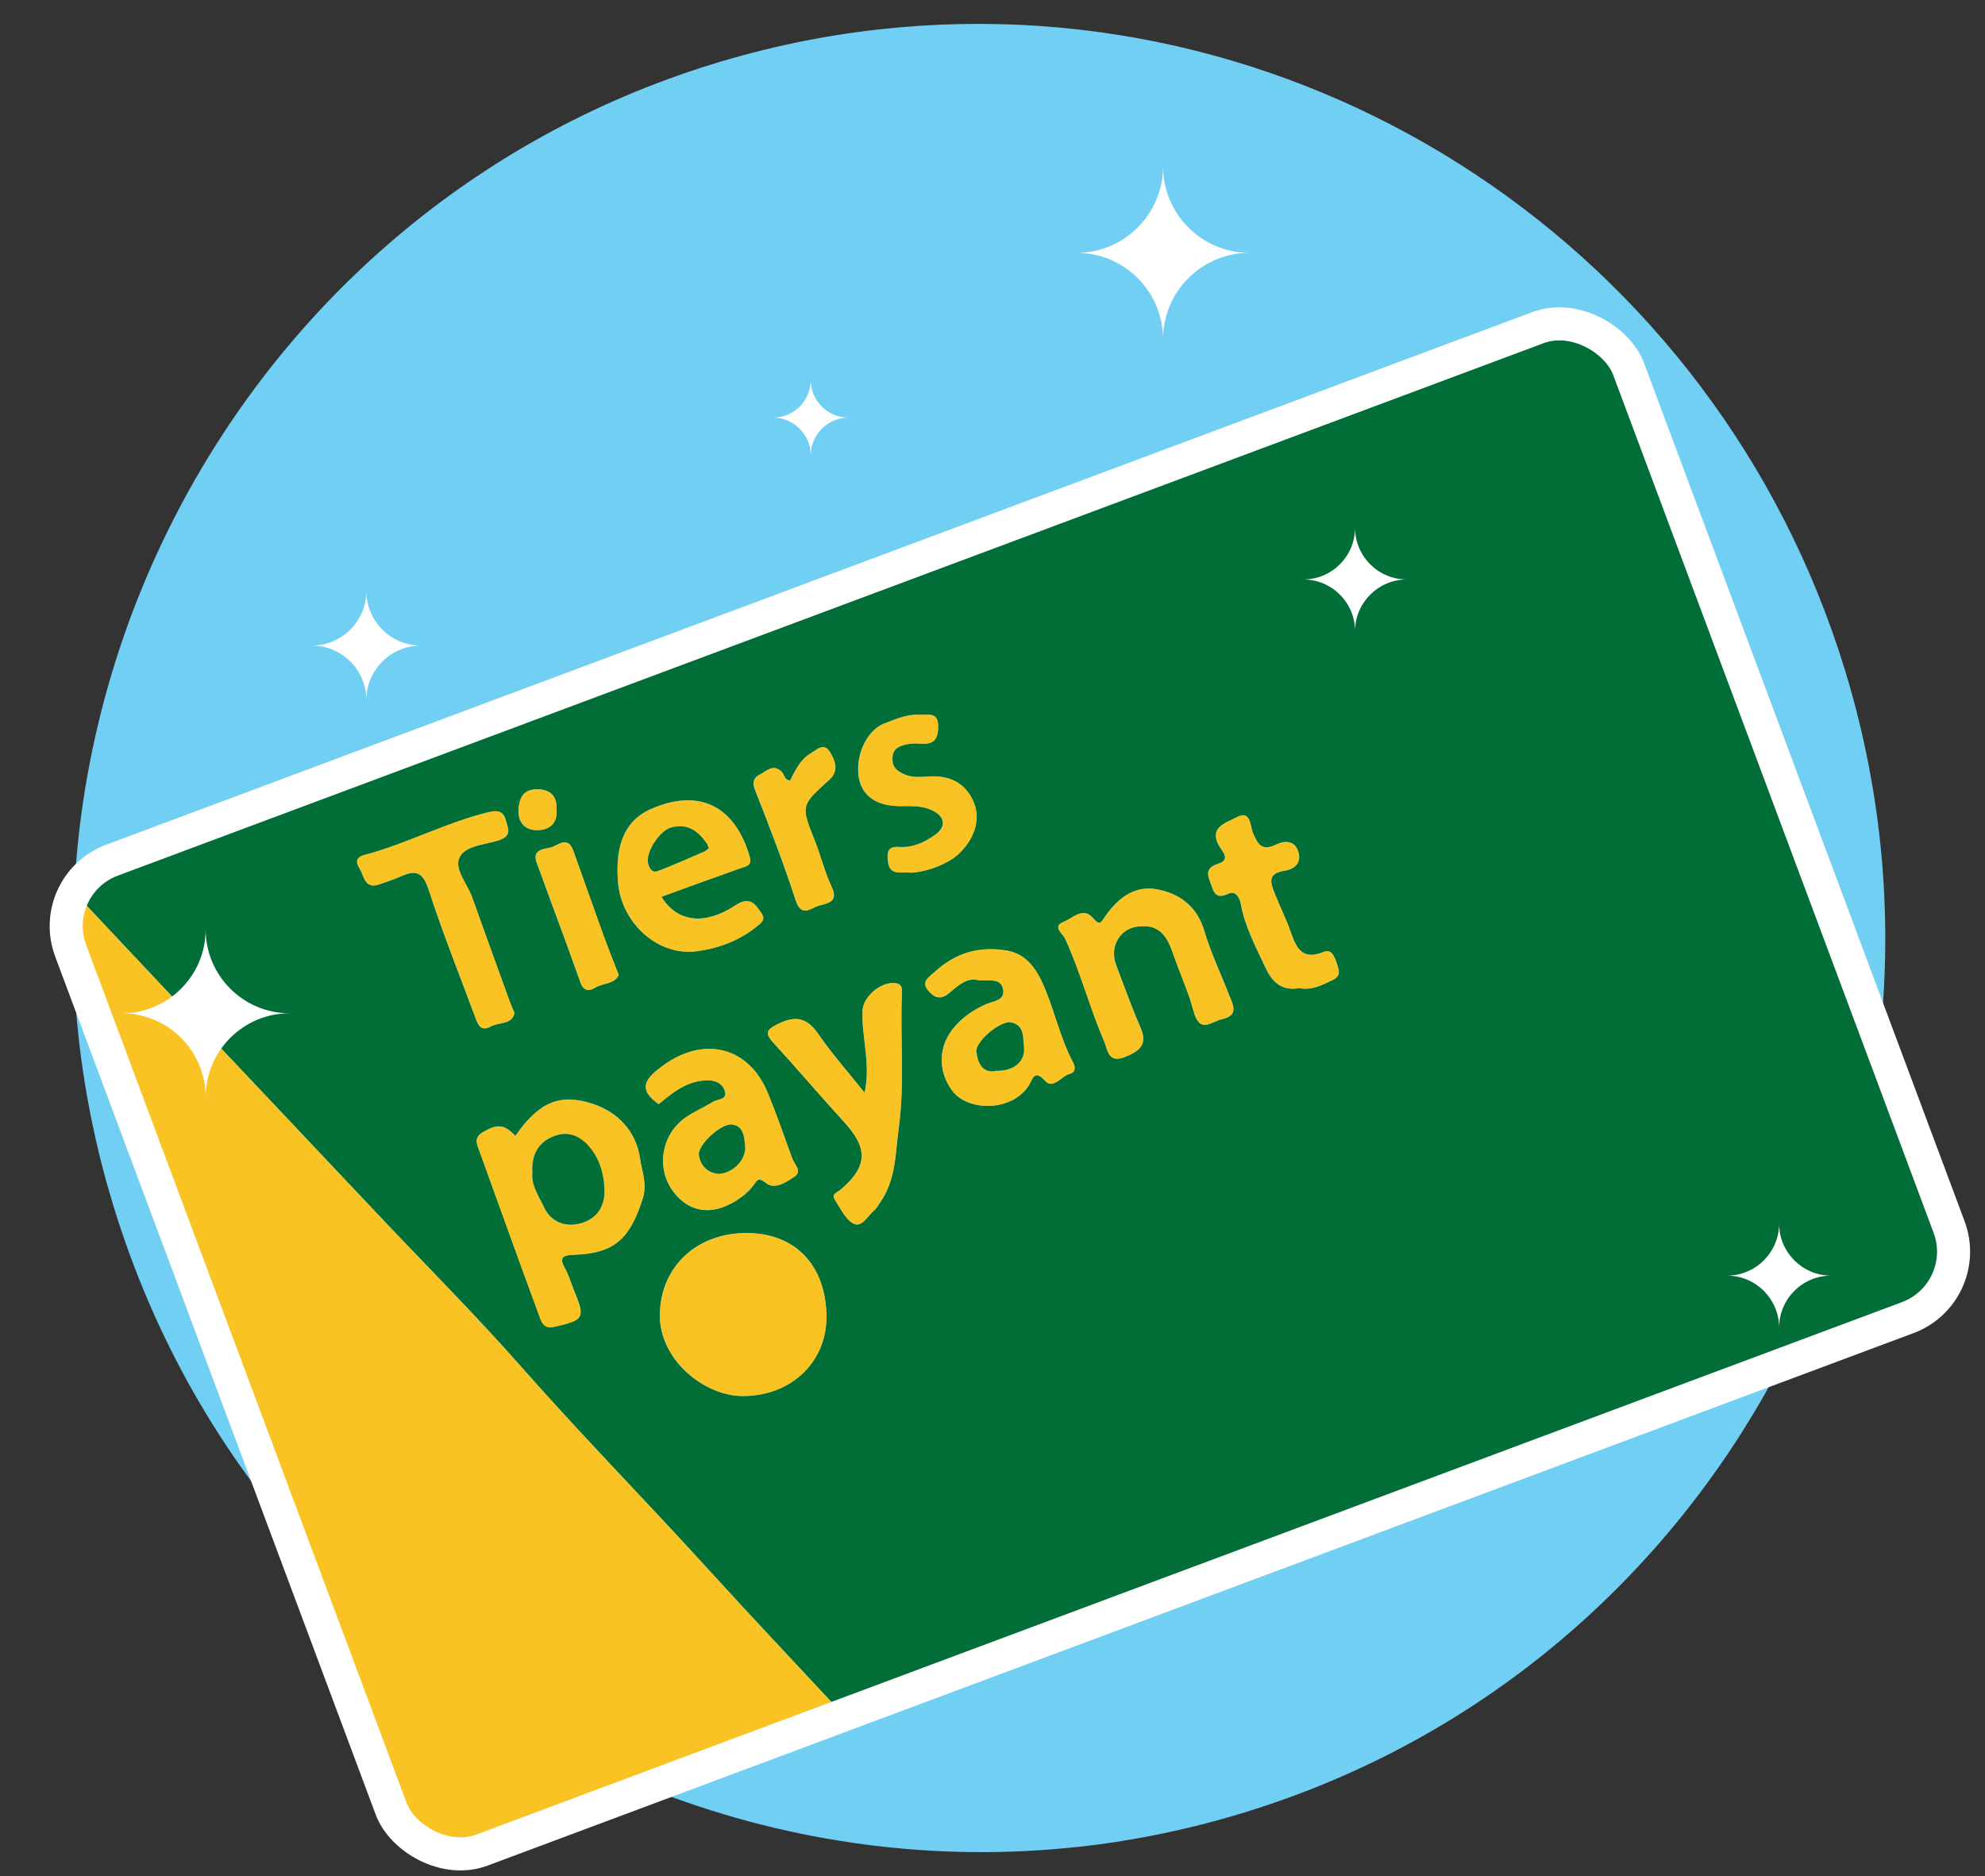 <?xml version="1.0" encoding="UTF-8"?>
<svg id="Calque_1" data-name="Calque 1" xmlns="http://www.w3.org/2000/svg" viewBox="0 0 240.14 226.98">
  <rect x="0" y="0" width="240.14" height="226.98" fill="#333333" stroke="none"/>
  <defs>
    <style>
      .cls-1 {
        fill: #f9c324;
      }

      .cls-2 {
        fill: #fff;
      }

      .cls-3 {
        fill: #71cff4;
      }

      .cls-4 {
        fill: #016e37;
      }

      .cls-5 {
        fill: none;
        stroke: #fff;
        stroke-miterlimit: 10;
        stroke-width: 4px;
      }
    </style>
  </defs>
  <g>
    <path class="cls-3" d="m130.54,223.44c-34.53,3.83-69.23-9.36-92.82-35.28-11.06-12.15-19.13-26.36-23.99-42.23C-4.1,87.63,28.37,25.66,86.12,7.78c6.62-2.05,13.45-3.48,20.28-4.23,52.17-5.78,101.29,26.82,116.8,77.53,17.01,55.57-11.81,115.22-65.6,135.79-2.23.85-4.51,1.63-6.77,2.34-6.63,2.05-13.46,3.48-20.29,4.24Z"/>
    <path class="cls-3" d="m155.88,212.31c-2.12.8-4.29,1.55-6.49,2.24-39.92,12.36-81.6-.55-108.12-29.68-10.22-11.22-18.18-24.85-22.93-40.37C1.27,88.68,32.25,29.56,87.55,12.44c55.29-17.12,113.97,14.25,131.04,70.06,16.4,53.59-11.51,110.22-62.71,129.81Z"/>
  </g>
  <path class="cls-4" d="m8.53,107.49c.71-3.56,3.99-4.05,6.53-4.85,5.72-1.81,11.18-4.3,16.89-6.11,8.34-2.65,16.42-6.04,24.65-9.02,13.62-4.93,27.25-9.81,40.86-14.78,10.48-3.83,21-7.6,31.5-11.37,8.03-2.89,16.03-5.89,24.04-8.84,8.03-2.96,16.11-5.82,24.18-8.72,3.5-1.25,7.02-2.44,10.51-3.72,3.72-1.36,7.73.49,9.14,4.25,3.58,9.53,7.23,19.03,10.75,28.59,4,10.86,7.88,21.76,11.82,32.64,3.37,9.31,6.76,18.63,10.15,27.94,1.97,5.42,4.04,10.8,5.93,16.24,1.5,4.32-.02,8.9-5.2,10.65-11.7,3.95-23.18,8.57-34.78,12.81-10.77,3.94-21.62,7.68-32.38,11.65-7.42,2.74-14.88,5.39-22.28,8.18-4.28,1.62-8.78,2.93-13.1,4.48-6.68,2.4-13.31,4.97-19.99,7.38-2.06.74-3.96,1.96-6.24,2.02-5.27-5.66-10.58-11.28-15.79-17-7.48-8.23-15.28-16.17-22.64-24.52-5.52-6.27-11.44-12.19-17.18-18.27-8.54-9.04-17.08-18.08-25.61-27.13-3.93-4.16-7.84-8.34-11.76-12.51Zm81.77,41.69c-6.08,0-10.39,4.12-10.48,9.83-.09,5.45,5.25,9.8,9.87,9.89,5.83.11,10.46-4.03,10.28-9.92-.18-5.97-3.8-9.79-9.68-9.8Zm-27.95-11.76c-1.35-1.43-2.2-1.46-3.92-.46-1.17.69-.73,1.47-.42,2.32,2.41,6.66,4.8,13.33,7.25,19.98.25.67.52,1.55,1.74,1.27,3.68-.83,3.84-1.05,2.42-4.47-.35-.84-.59-1.73-1.02-2.52-.69-1.24-.57-1.69,1.01-1.74,4.95-.15,6.8-1.97,8.34-6.77.58-1.82-.11-3.31-.31-4.83-.44-3.23-2.61-5.62-5.71-6.65-4.07-1.34-6.56-.16-9.37,3.85Zm42.24-5.22c-2-2.52-3.96-4.72-5.61-7.12-1.41-2.05-2.85-2.2-4.95-1.15-1.49.74-1.4,1.23-.4,2.31,2.87,3.13,5.62,6.38,8.49,9.52,2.91,3.17,2.86,5.37-.39,8.15-.43.37-1.2.53-.72,1.27.67,1.04,1.28,2.39,2.27,2.88.99.49,1.71-.98,2.5-1.64.31-.26.5-.66.74-1,1.88-2.72,1.79-5.86,2.21-8.98.74-5.43.15-10.83.38-16.23.02-.55.08-1.15-.81-1.26-1.69-.21-3.87,1.62-3.95,3.3-.16,3.2,1.03,6.37.25,9.96Zm33.63-20.13c2.34-.12,3.14,1.7,3.71,3.35.8,2.31,1.84,4.57,2.46,6.89.76,2.85,2.13,1.3,3.49.99,2.02-.47,1.28-1.71.85-2.84-1-2.6-2.23-5.13-3.02-7.8-.89-3.01-2.97-4.54-5.75-5.06-2.74-.51-4.74,1.12-6.23,3.24-.59.85-.65,1.21-1.54.19-1.18-1.34-2.44.09-3.54.52-1.39.54-.06,1.44.18,1.96,1.86,4.03,2.97,8.34,4.72,12.4.47,1.09.48,2.82,2.59,1.96,1.71-.7,2.75-1.47,1.84-3.55-1.08-2.47-1.97-5.02-2.94-7.54-.93-2.44.66-4.77,3.2-4.71Zm-58.53,21.52c1.79-1.5,3.54-2.88,5.96-2.87.93,0,1.72.39,2.01,1.23.39,1.15-.84,1-1.39,1.35-1.12.7-2.38,1.21-3.44,1.98-2.86,2.09-3.46,6.11-1.41,8.87,2.06,2.76,5.12,3.02,8.29.67.53-.39,1.04-.86,1.42-1.39.48-.66.58-1.05,1.56-.27,1.02.81,2.41-.1,3.4-.78,1-.68.01-1.48-.25-2.19-.95-2.63-1.88-5.28-2.93-7.87-2.31-5.71-7.8-7.05-12.81-3.32-1.99,1.48-3.06,2.72-.42,4.6Zm.31-25.09c3.17-1.15,6.3-2.3,9.45-3.41.71-.25,1.56-.31,1.26-1.38-1.69-5.94-5.88-8.47-11.92-5.85-3.67,1.59-4.32,5.16-4.03,8.87.4,4.96,4.83,8.97,9.51,8.36,2.75-.36,5.35-1.35,7.54-3.21.51-.43.75-.75.28-1.44-.83-1.22-1.46-1.99-3.13-.9-3.77,2.47-7.04,2.03-8.96-1.05Zm38.37,10.11c1.31.1,2.71-.35,2.98,1.12.24,1.33-1.19,1.39-2.02,1.75-1.47.65-2.77,1.5-3.81,2.7-2.07,2.36-2.06,5.36-.41,7.68,1.94,2.75,7.44,2.64,9.4-.62.4-.66.62-1.92,1.92-.47.97,1.08,1.97-.58,3-.85.61-.16.73-.72.37-1.41-1.67-3.14-2.31-6.68-3.82-9.86-.77-1.63-2-3.26-4.13-3.63-3.38-.59-6.27.26-8.81,2.6-.79.73-1.67,1.2-.69,2.3.75.85,1.48,1.08,2.54.18,1.03-.88,2.16-1.89,3.49-1.5Zm-56.13,3.95c-.23-.54-.41-.92-.55-1.31-1.53-4.23-3.07-8.46-4.58-12.69-.57-1.6-2.14-3.35-1.56-4.73.65-1.54,3.08-1.6,4.72-2.13,1.72-.56,1.19-1.44.95-2.34-.28-1.07-.77-1.42-2.15-1.08-4.96,1.21-9.48,3.61-14.36,5-.68.19-2.13.34-1.24,1.76.58.92.61,2.65,2.5,1.94.84-.32,1.72-.56,2.53-.94,1.8-.83,2.67-.5,3.35,1.6,1.69,5.22,3.74,10.33,5.65,15.48.32.87.65,1.75,1.89,1.07.98-.54,2.54-.16,2.85-1.63Zm94.96-3c1.46.3,2.7-.35,3.97-.96,1.05-.49.85-1.1.55-2-.3-.88-.64-1.82-1.6-1.42-2.67,1.11-3.33-.55-4.02-2.51-.54-1.54-1.29-3.01-1.89-4.54-.5-1.27-.97-2.45,1.19-2.77.96-.14,2.11-.79,1.66-2.27-.45-1.49-1.75-1.35-2.64-.92-1.77.87-2.26.02-2.86-1.4-.35-.82-.23-2.84-1.99-1.87-1.19.66-3.5,1.17-2,3.61.33.53,1.28,1.52-.15,1.98-1.22.39-1.55.92-1.04,2.19.45,1.12.52,2.25,2.26,1.44.75-.35,1.3.35,1.46,1.25.5,2.77,1.83,5.22,3,7.74.82,1.77,1.99,2.82,4.09,2.45Zm-47.18-13.98c1.81,0,4.48-.99,5.76-2.11,2.04-1.79,2.89-4.28,2.01-6.39-1.03-2.47-3.01-3.32-5.62-3.13-.96.07-1.93.14-2.93-.33-1.02-.48-1.4-1.08-1.28-2.12.12-1.03.93-1.28,1.73-1.45.56-.12,1.17-.12,1.75-.08,1.52.11,2.04-.56,2.04-2.07,0-1.84-1.22-1.37-2.23-1.43-1.53-.09-2.91.55-4.28,1.06-2.2.82-3.6,4.11-3.05,6.71.44,2.11,2.17,3.27,4.88,3.29,1.32.01,2.63-.11,3.9.48,1.58.73,1.85,1.96.43,2.98-1.28.92-2.74,1.6-4.38,1.48-1.45-.11-1.44.76-1.34,1.73.19,1.82,1.62,1.26,2.6,1.37Zm-14.44-11.14c-.72-.06-.69-.72-1.02-1.05-1.05-1.05-1.87-.05-2.66.33-.61.3-.98.83-.59,1.8,1.74,4.42,3.45,8.86,4.92,13.37.71,2.2,1.84.96,2.85.68,1.07-.3,2.39-.45,1.51-2.28-.84-1.77-1.3-3.72-2.02-5.54-1.71-4.29-1.73-4.27,1.74-7.4,1.18-1.07.73-2.31.07-3.37-.75-1.21-1.66-.21-2.32.17-1.23.72-1.86,2.03-2.49,3.29Zm-20.75,23.51c-.69-1.79-1.3-3.31-1.86-4.85-1.23-3.38-2.43-6.78-3.63-10.17-.68-1.92-1.87-.58-2.8-.38-.88.19-2.18.28-1.63,1.81,1.76,4.85,3.59,9.68,5.31,14.54.4,1.11,1.17.97,1.75.6.93-.59,2.39-.4,2.86-1.56Zm-7.51-19.97c.09-1.46-.55-2.43-2.23-2.48-1.67-.05-2.27.87-2.36,2.46-.1,1.61.82,2.45,2.12,2.48,1.31.04,2.62-.55,2.48-2.46Z"/>
  <path class="cls-1" d="m8.53,107.49c3.92,4.17,7.83,8.35,11.76,12.51,8.53,9.05,17.07,18.09,25.61,27.13,5.74,6.08,11.66,12,17.18,18.27,7.36,8.35,15.16,16.29,22.64,24.52,5.2,5.72,10.52,11.34,15.79,17-6.88,3.21-14.17,5.35-21.26,8.01-7.43,2.79-14.97,5.32-22.31,8.31-6.41,2.61-9.75-.1-11.59-5.11-7.68-20.85-15.17-41.78-22.76-62.66-3.62-9.97-7.33-19.91-10.97-29.87-1.55-4.24-2.96-8.52-4.54-12.75-.71-1.91-.71-3.65.45-5.36Z"/>
  <path class="cls-1" d="m90.31,149.19c5.88,0,9.49,3.83,9.68,9.8.18,5.89-4.45,10.03-10.28,9.92-4.62-.09-9.96-4.44-9.87-9.89.09-5.71,4.4-9.83,10.48-9.83Z"/>
  <path class="cls-1" d="m62.36,137.43c2.81-4.01,5.3-5.19,9.37-3.85,3.1,1.02,5.27,3.41,5.71,6.65.21,1.52.9,3,.31,4.83-1.54,4.8-3.38,6.61-8.34,6.77-1.58.05-1.7.5-1.01,1.74.44.79.68,1.68,1.02,2.52,1.42,3.42,1.26,3.64-2.42,4.47-1.22.27-1.49-.6-1.74-1.27-2.46-6.65-4.85-13.32-7.25-19.98-.31-.85-.75-1.64.42-2.32,1.72-1.01,2.57-.98,3.92.46Zm2.06,4.32c-.22,1.59.78,2.96,1.39,4.3.8,1.73,2.54,2.55,4.6,1.9,1.97-.61,2.76-2.19,2.7-4-.05-1.61-.43-3.27-1.42-4.67-1.11-1.57-2.63-2.51-4.51-1.87-1.88.65-2.91,2.16-2.77,4.34Z"/>
  <path class="cls-1" d="m104.6,132.21c.78-3.59-.4-6.76-.25-9.96.08-1.69,2.26-3.51,3.95-3.3.88.11.83.71.81,1.26-.23,5.41.36,10.81-.38,16.23-.42,3.12-.33,6.26-2.21,8.98-.24.34-.43.74-.74,1-.79.67-1.5,2.13-2.5,1.64-.99-.49-1.59-1.84-2.27-2.88-.48-.74.29-.9.72-1.27,3.25-2.78,3.3-4.98.39-8.15-2.87-3.13-5.62-6.38-8.49-9.52-1-1.09-1.09-1.57.4-2.31,2.1-1.05,3.55-.9,4.95,1.15,1.65,2.41,3.61,4.61,5.61,7.12Z"/>
  <path class="cls-1" d="m138.23,112.07c-2.54-.06-4.13,2.27-3.2,4.71.96,2.52,1.85,5.07,2.94,7.54.91,2.08-.13,2.85-1.84,3.55-2.1.86-2.12-.86-2.59-1.96-1.75-4.06-2.85-8.37-4.72-12.4-.24-.51-1.57-1.42-.18-1.96,1.1-.43,2.36-1.86,3.54-.52.9,1.02.95.66,1.54-.19,1.49-2.12,3.49-3.75,6.23-3.24,2.78.52,4.87,2.05,5.75,5.06.79,2.66,2.01,5.19,3.02,7.8.44,1.13,1.18,2.38-.85,2.84-1.35.31-2.73,1.86-3.49-.99-.62-2.33-1.66-4.58-2.46-6.89-.57-1.65-1.36-3.47-3.71-3.35Z"/>
  <path class="cls-1" d="m79.7,133.59c-2.64-1.88-1.57-3.12.42-4.6,5.01-3.72,10.5-2.39,12.81,3.32,1.05,2.59,1.98,5.24,2.93,7.87.26.71,1.24,1.51.25,2.19-.99.67-2.38,1.59-3.4.78-.98-.78-1.08-.39-1.56.27-.39.53-.89,1-1.42,1.39-3.16,2.35-6.23,2.09-8.29-.67-2.05-2.76-1.46-6.78,1.41-8.87,1.06-.77,2.32-1.28,3.44-1.98.55-.34,1.78-.19,1.39-1.35-.28-.84-1.08-1.23-2.01-1.23-2.41-.01-4.16,1.37-5.96,2.87Zm7.16,8.42c1.76.01,3.44-1.69,3.28-3.35-.1-1.03-.15-2.48-1.62-2.59-1.38-.1-4.11,2.52-3.95,3.66.2,1.39,1.11,2.15,2.29,2.28Z"/>
  <path class="cls-1" d="m80.01,108.5c1.92,3.08,5.19,3.52,8.96,1.05,1.67-1.1,2.3-.32,3.13.9.47.69.22,1.01-.28,1.44-2.18,1.85-4.78,2.85-7.54,3.21-4.68.61-9.11-3.4-9.51-8.36-.3-3.71.36-7.28,4.03-8.87,6.04-2.63,10.23-.09,11.92,5.85.3,1.07-.55,1.13-1.26,1.38-3.15,1.11-6.28,2.26-9.45,3.41Zm5.73-5.87c-.09-.24-.12-.4-.21-.53-1.06-1.56-2.38-2.54-4.39-1.95-1.37.4-3.02,3.02-2.72,4.29.15.61.49,1.2,1.17.94,1.9-.72,3.77-1.56,5.64-2.37.2-.08.35-.26.52-.38Z"/>
  <path class="cls-1" d="m118.39,118.6c-1.33-.4-2.47.62-3.49,1.5-1.06.9-1.79.67-2.54-.18-.98-1.11-.1-1.58.69-2.3,2.54-2.34,5.44-3.19,8.81-2.6,2.13.37,3.36,2,4.13,3.63,1.51,3.18,2.15,6.72,3.82,9.86.37.69.25,1.25-.37,1.41-1.04.27-2.04,1.94-3,.85-1.3-1.45-1.52-.19-1.92.47-1.95,3.26-7.45,3.36-9.4.62-1.64-2.32-1.66-5.32.41-7.68,1.05-1.19,2.34-2.05,3.81-2.7.83-.36,2.26-.42,2.02-1.75-.27-1.47-1.67-1.02-2.98-1.12Zm2.13,10.96c2.12.03,3.54-1.1,3.35-2.87-.12-1.08.09-2.66-1.55-2.97-1.28-.25-4.34,2.31-4.18,3.57.17,1.32.71,2.61,2.38,2.28Z"/>
  <path class="cls-1" d="m62.25,122.55c-.31,1.47-1.87,1.09-2.85,1.63-1.24.68-1.57-.21-1.89-1.07-1.91-5.15-3.96-10.26-5.65-15.48-.68-2.1-1.55-2.43-3.35-1.6-.82.37-1.69.62-2.53.94-1.88.71-1.92-1.02-2.5-1.94-.89-1.42.56-1.56,1.24-1.76,4.88-1.4,9.41-3.79,14.36-5,1.38-.34,1.88.02,2.15,1.08.24.91.77,1.79-.95,2.34-1.64.53-4.07.59-4.72,2.13-.58,1.39.99,3.13,1.56,4.73,1.51,4.24,3.05,8.47,4.58,12.69.14.39.32.76.55,1.31Z"/>
  <path class="cls-1" d="m157.21,119.55c-2.1.37-3.27-.69-4.09-2.45-1.17-2.52-2.5-4.97-3-7.74-.16-.89-.72-1.6-1.46-1.25-1.74.81-1.8-.31-2.26-1.44-.51-1.26-.18-1.79,1.04-2.19,1.43-.46.48-1.45.15-1.98-1.5-2.44.82-2.95,2-3.61,1.75-.97,1.64,1.05,1.99,1.87.61,1.43,1.09,2.27,2.86,1.4.89-.43,2.19-.57,2.64.92.45,1.48-.7,2.13-1.66,2.27-2.16.32-1.69,1.5-1.19,2.77.6,1.53,1.35,3,1.89,4.54.69,1.95,1.35,3.62,4.02,2.51.96-.4,1.3.55,1.6,1.42.3.89.5,1.5-.55,2-1.28.6-2.52,1.26-3.97.96Z"/>
  <path class="cls-1" d="m110.04,105.58c-.98-.11-2.41.44-2.6-1.37-.1-.97-.11-1.84,1.34-1.73,1.63.12,3.1-.56,4.38-1.48,1.42-1.02,1.15-2.25-.43-2.98-1.27-.59-2.58-.47-3.9-.48-2.71-.02-4.44-1.18-4.88-3.29-.55-2.61.85-5.89,3.05-6.71,1.36-.51,2.74-1.15,4.28-1.06,1.01.06,2.23-.41,2.23,1.43,0,1.51-.52,2.18-2.04,2.07-.58-.04-1.19-.05-1.75.08-.8.17-1.61.42-1.73,1.45-.12,1.04.26,1.64,1.28,2.12,1,.47,1.97.4,2.93.33,2.6-.19,4.58.66,5.62,3.13.88,2.11.03,4.6-2.01,6.39-1.28,1.12-3.95,2.11-5.76,2.11Z"/>
  <path class="cls-1" d="m95.6,94.44c.63-1.26,1.26-2.57,2.49-3.29.66-.38,1.57-1.39,2.32-.17.66,1.07,1.11,2.31-.07,3.37-3.47,3.12-3.45,3.1-1.74,7.4.73,1.83,1.18,3.78,2.02,5.54.87,1.84-.45,1.98-1.51,2.28-1.01.29-2.14,1.52-2.85-.68-1.47-4.51-3.18-8.95-4.92-13.37-.38-.97-.01-1.51.59-1.8.79-.39,1.61-1.38,2.66-.33.32.32.3.98,1.02,1.05Z"/>
  <path class="cls-1" d="m74.86,117.95c-.47,1.16-1.93.97-2.86,1.56-.58.37-1.35.51-1.75-.6-1.72-4.86-3.55-9.69-5.31-14.54-.55-1.53.75-1.62,1.63-1.81.93-.21,2.12-1.54,2.8.38,1.2,3.39,2.41,6.78,3.63,10.17.56,1.54,1.17,3.06,1.86,4.85Z"/>
  <path class="cls-1" d="m67.34,97.98c.14,1.91-1.16,2.5-2.48,2.46-1.29-.04-2.21-.87-2.12-2.48.09-1.59.69-2.5,2.36-2.46,1.68.05,2.31,1.02,2.23,2.48Z"/>
  <path class="cls-4" d="m64.42,141.75c-.14-2.19.88-3.7,2.77-4.34,1.88-.65,3.4.29,4.51,1.87.99,1.4,1.37,3.06,1.42,4.67.06,1.81-.74,3.39-2.7,4-2.06.64-3.8-.17-4.6-1.9-.62-1.33-1.62-2.7-1.39-4.3Z"/>
  <path class="cls-4" d="m86.85,142.01c-1.18-.13-2.09-.89-2.29-2.28-.16-1.13,2.57-3.76,3.95-3.66,1.46.11,1.52,1.56,1.62,2.59.16,1.66-1.52,3.36-3.28,3.35Z"/>
  <path class="cls-4" d="m85.74,102.63c-.16.12-.32.3-.52.38-1.87.81-3.73,1.64-5.64,2.37-.68.26-1.02-.33-1.17-.94-.3-1.27,1.35-3.89,2.72-4.29,2.01-.59,3.34.39,4.39,1.95.09.13.12.3.21.53Z"/>
  <path class="cls-4" d="m120.51,129.56c-1.67.33-2.2-.96-2.38-2.28-.16-1.25,2.89-3.81,4.18-3.57,1.64.31,1.43,1.89,1.55,2.97.19,1.77-1.23,2.91-3.35,2.87Z"/>
  <g>
    <path class="cls-2" d="m35.03,122.6c-5.61,0-10.15,4.56-10.15,10.15,0-5.59-4.54-10.15-10.15-10.15,5.61,0,10.15-4.56,10.15-10.15,0,5.59,4.55,10.15,10.15,10.15Z"/>
    <path class="cls-2" d="m50.92,78.11c-3.65,0-6.6,2.96-6.6,6.6,0-3.64-2.95-6.6-6.6-6.6,3.65,0,6.6-2.97,6.6-6.61,0,3.64,2.95,6.61,6.6,6.61Z"/>
    <path class="cls-2" d="m151.15,30.59c-5.77,0-10.45,4.69-10.45,10.45,0-5.76-4.68-10.45-10.45-10.45,5.77,0,10.45-4.7,10.45-10.45,0,5.75,4.68,10.45,10.45,10.45Z"/>
    <path class="cls-2" d="m221.53,154.34c-3.48,0-6.3,2.83-6.3,6.3,0-3.47-2.82-6.3-6.3-6.3,3.48,0,6.3-2.83,6.3-6.3,0,3.48,2.82,6.3,6.3,6.3Z"/>
    <path class="cls-2" d="m170.19,70.11c-3.45,0-6.26,2.81-6.26,6.26,0-3.45-2.8-6.26-6.26-6.26,3.46,0,6.26-2.81,6.26-6.26,0,3.45,2.8,6.26,6.26,6.26Z"/>
    <path class="cls-2" d="m102.65,50.53c-2.53,0-4.57,2.05-4.57,4.57,0-2.52-2.05-4.57-4.57-4.57,2.53,0,4.57-2.05,4.57-4.57,0,2.52,2.05,4.57,4.57,4.57Z"/>
  </g>
  <rect class="cls-5" x="21.58" y="67.83" width="201.19" height="127.86" rx="8.52" ry="8.52" transform="translate(-38.38 51.06) rotate(-20.48)"/>
</svg>